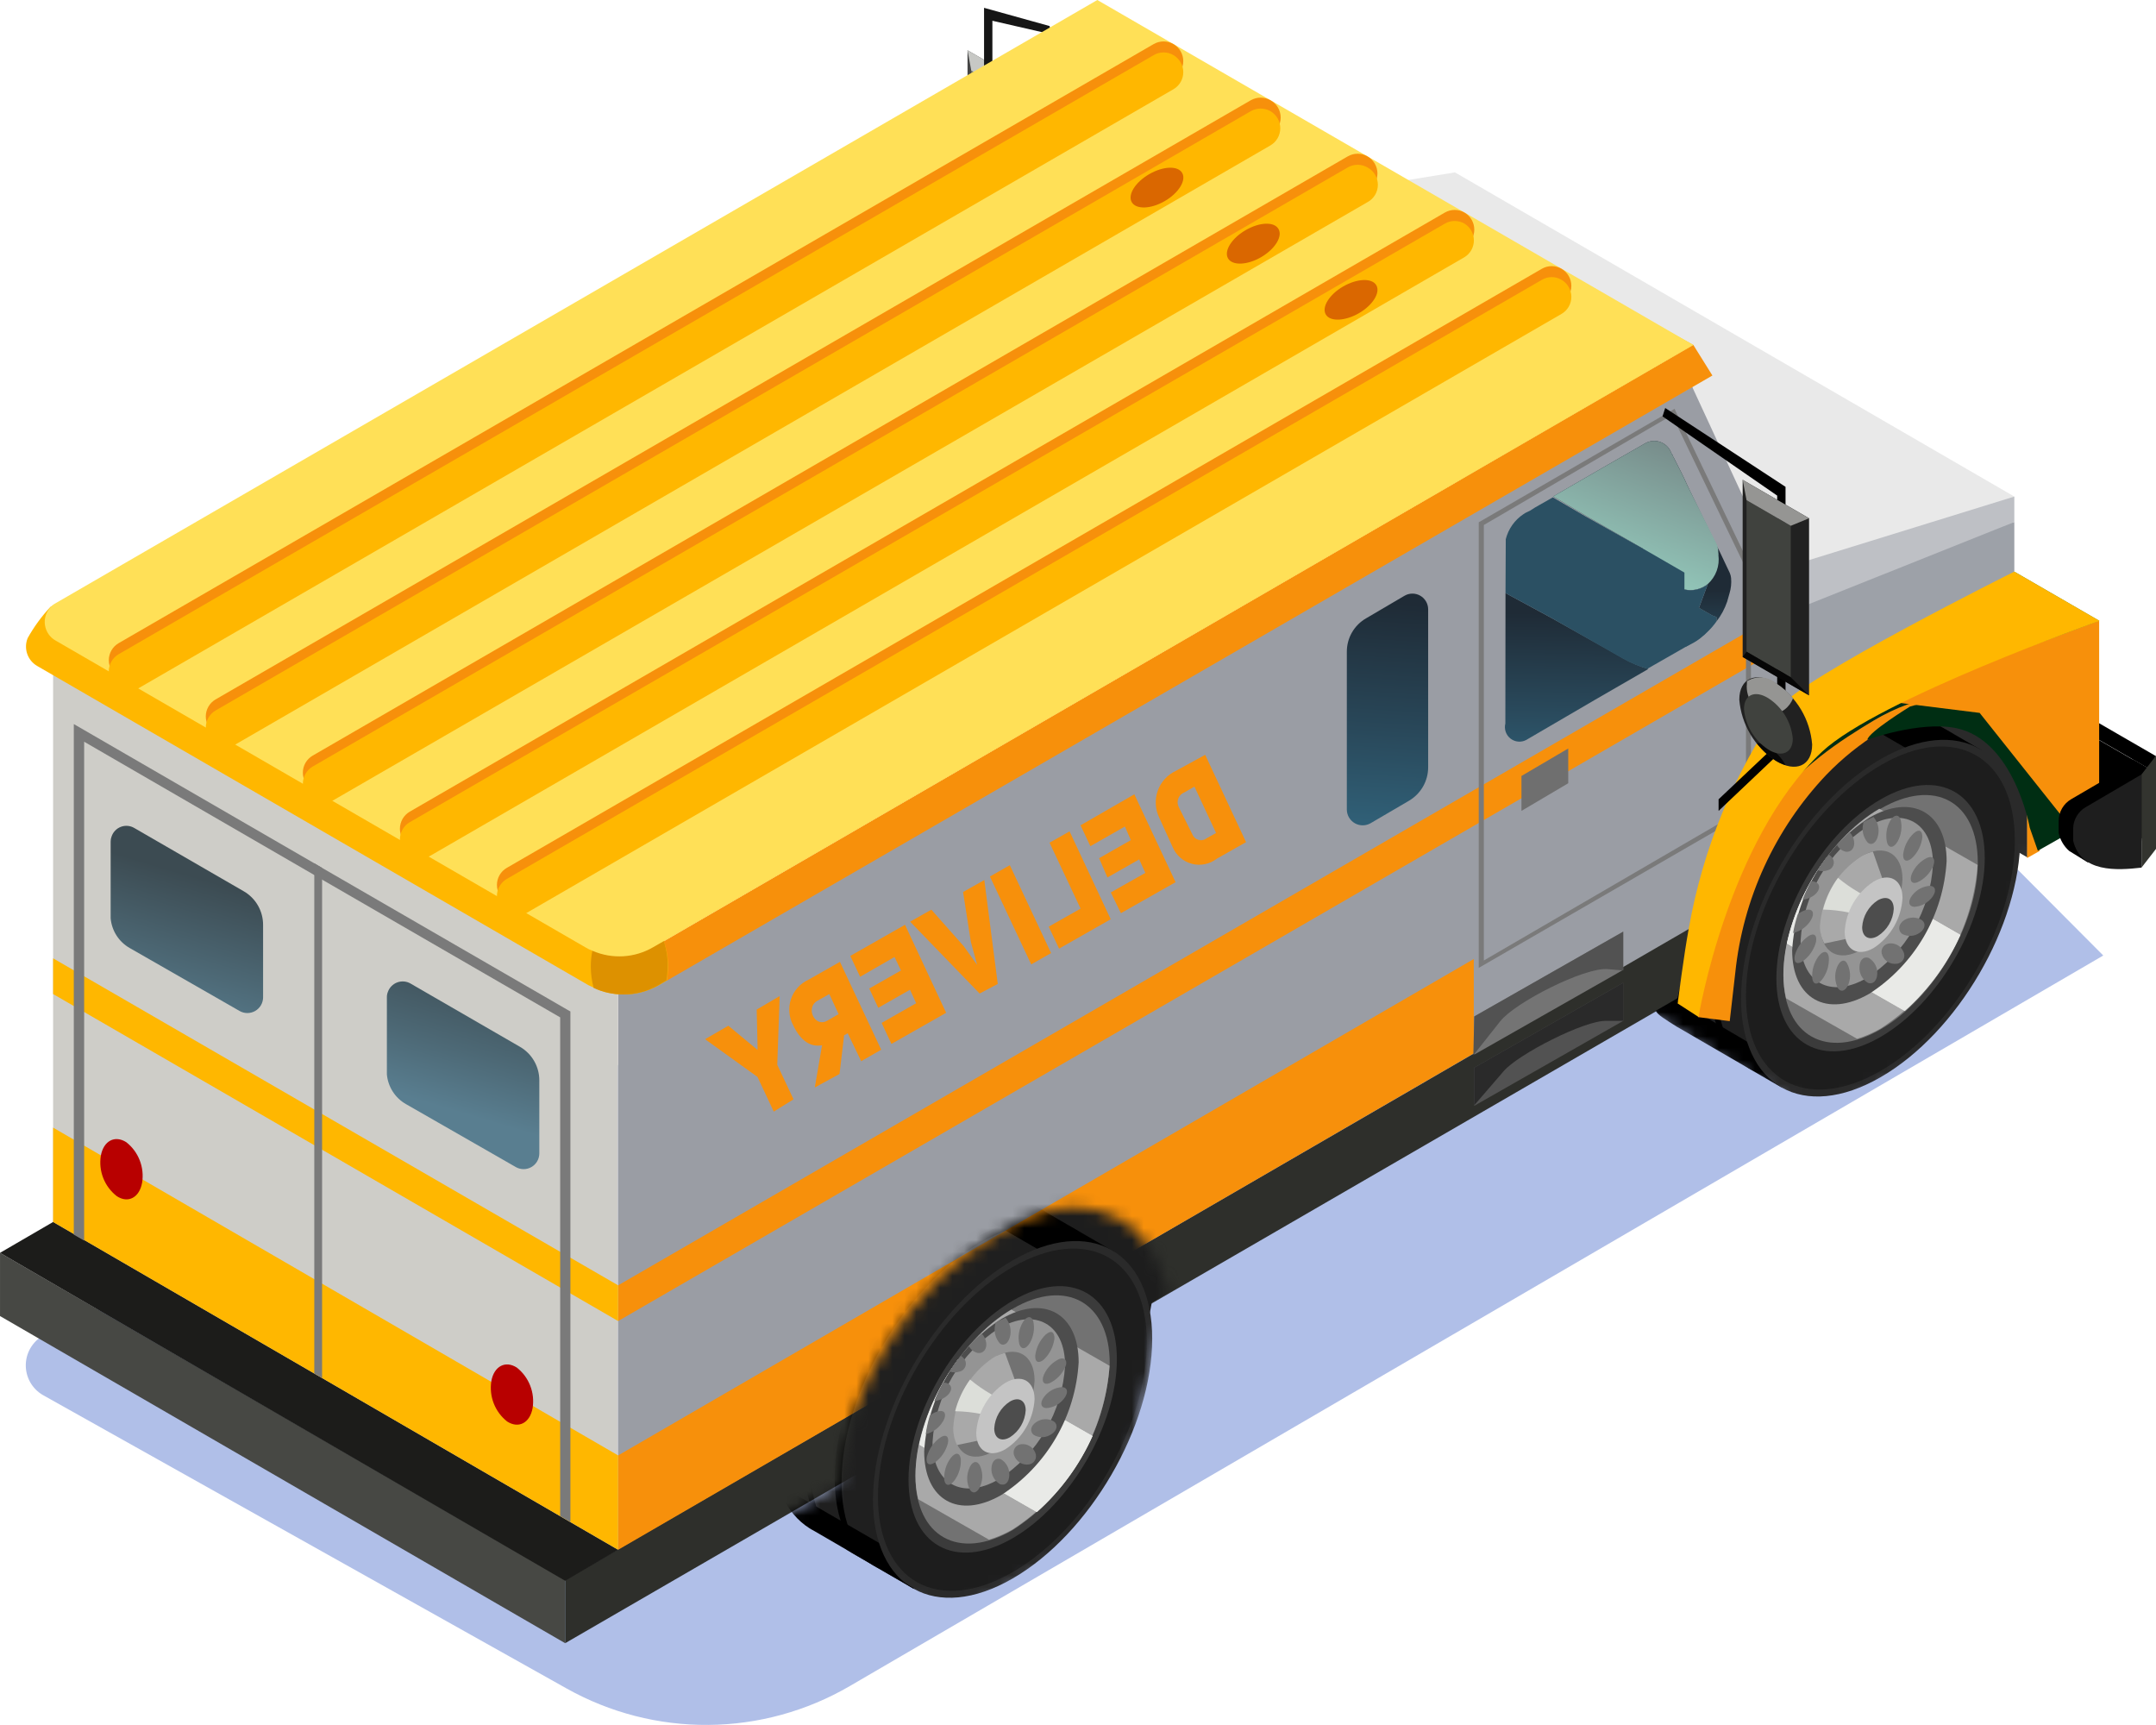 <svg xmlns="http://www.w3.org/2000/svg" width="180" height="144" viewBox="0 0 180 144" fill="none"><g style="mix-blend-mode:multiply"><path d="M175.598 79.764L70.951 140.748C67.367 142.839 63.301 143.958 59.154 143.993C55.007 144.029 50.923 142.98 47.304 140.951L3.6 116.467C3.145 116.209 2.769 115.83 2.514 115.372C2.259 114.915 2.135 114.395 2.154 113.871C2.174 113.347 2.337 112.839 2.626 112.402C2.914 111.965 3.317 111.615 3.791 111.392L142.231 46.278L175.598 79.764Z" fill="#B0BFE8"></path></g><path d="M86.32 22.189L80.776 18.982V4.197L86.32 7.392V22.189Z" fill="#454545"></path><path d="M81.089 18.543V5.896L84.781 8.023V20.669L81.089 18.543Z" fill="#71756D"></path><path d="M80.776 4.197L81.09 5.896L84.783 8.023L86.32 7.392L80.776 4.197Z" fill="#C7C8C5"></path><path d="M84.783 20.669L86.32 22.189L80.776 18.982L81.09 18.543L84.783 20.669Z" fill="#1E1E1E"></path><path d="M80.503 22.503C80.589 23.529 80.907 24.522 81.434 25.405C81.962 26.289 82.683 27.04 83.544 27.601C85.217 28.636 86.586 28.028 86.586 26.239C86.5 25.213 86.181 24.221 85.654 23.337C85.127 22.454 84.406 21.703 83.544 21.142C81.861 20.141 80.503 20.759 80.503 22.503Z" fill="#454545"></path><path d="M81.928 26.149C82.375 26.735 82.922 27.238 83.544 27.634C83.799 27.795 84.074 27.92 84.363 28.006C84.005 27.39 83.509 26.867 82.915 26.475C82.621 26.282 82.28 26.169 81.928 26.149Z" fill="#1E1E1E"></path><path d="M84.949 22.413C84.546 21.933 84.073 21.516 83.546 21.176C83.212 20.89 82.796 20.719 82.358 20.686C81.92 20.654 81.483 20.762 81.111 20.996C81.105 21.067 81.105 21.138 81.111 21.21C81.061 21.814 81.249 22.414 81.635 22.881C82.021 23.348 82.574 23.645 83.176 23.707C83.564 23.683 83.936 23.549 84.251 23.319C84.565 23.09 84.807 22.776 84.949 22.413Z" fill="#C7C8C5"></path><path d="M80.875 23.325C80.942 24.005 81.16 24.661 81.514 25.245C81.868 25.829 82.347 26.327 82.918 26.701C84.04 27.387 84.949 26.982 84.949 25.778C84.888 25.098 84.674 24.44 84.322 23.855C83.97 23.27 83.49 22.773 82.918 22.402C81.796 21.716 80.875 22.132 80.875 23.325Z" fill="#71756D"></path><path d="M83.266 15.269L82.054 14.571V16.799L83.266 17.508L83.547 17.339V15.111L83.266 15.269Z" fill="#52574D"></path><path d="M82.053 16.191V13.952L83.266 14.661V16.889L82.053 16.191Z" fill="#454545"></path><path d="M82.054 13.952L82.323 13.795L83.547 14.504L83.266 14.661L82.054 13.952Z" fill="#C7C8C5"></path><path d="M83.547 16.731V14.504L83.266 14.661V16.889L83.547 16.731Z" fill="#1E1E1E"></path><path d="M83.266 24.551L82.054 23.854V25.361L83.266 26.07L83.547 25.913V24.394L83.266 24.551Z" fill="#52574D"></path><path d="M82.053 24.754V23.246L83.266 23.944V25.463L82.053 24.754Z" fill="#454545"></path><path d="M82.054 23.246L82.323 23.089L83.547 23.786L83.266 23.944L82.054 23.246Z" fill="#C7C8C5"></path><path d="M83.547 25.294V23.786L83.266 23.944V25.463L83.547 25.294Z" fill="#1E1E1E"></path><path d="M87.747 33.328V32.371L82.853 27.736V1.733L87.848 2.88L87.623 2.172L82.157 0.653V28.039L87.747 33.328Z" fill="#161616"></path><path d="M168.172 43.578V62.819L138.206 73.17V50.757L168.172 43.578Z" fill="#9DA1A8"></path><path d="M121.472 14.391L89.721 19.544L141.943 52.782L168.172 41.452L121.472 14.391Z" fill="#E9E9E9"></path><path d="M138.206 50.723V55.55L168.172 43.578V41.452L138.206 50.723Z" fill="#BEC0C5"></path><path d="M141.281 32.304L51.606 81.89V129.373L142.953 76.399L141.281 32.304Z" fill="#9A9DA4"></path><path d="M51.605 129.373L4.434 102.065V52.782L51.605 80.09V129.373Z" fill="#CECDC8"></path><path d="M119.06 45.153V90.61L150.586 72.382V52.422L141.282 32.304L119.06 45.153Z" fill="#9A9DA4"></path><path d="M51.607 107.297L149.082 50.892V53.873L51.607 110.279V107.297Z" fill="#F7900B"></path><path d="M47.184 137.17L0.001 109.862V104.585L47.184 131.893V137.17Z" fill="#474844"></path><path d="M149.957 72.36L47.185 131.893V135.82V137.17L149.957 77.648V72.36Z" fill="#2E2F2B"></path><path d="M4.434 102.008L0.001 104.585L47.184 131.961L51.605 129.373L4.434 102.008Z" fill="#1C1C1A"></path><path d="M55.647 81.879C55.709 81.507 55.742 81.131 55.748 80.754C55.755 80.018 55.634 79.287 55.389 78.594L141.371 28.793L142.965 31.347L55.647 81.879Z" fill="#F7900B"></path><path d="M55.419 78.56C55.663 79.253 55.785 79.984 55.778 80.72C55.772 81.097 55.738 81.473 55.677 81.845L55.015 82.239C53.742 82.962 52.248 83.191 50.817 82.88C50.393 82.796 49.982 82.656 49.594 82.464L49.123 82.239L3.107 55.595C2.715 55.37 2.418 55.009 2.271 54.581C2.125 54.152 2.138 53.685 2.31 53.266C2.835 52.326 3.472 51.453 4.207 50.667L91.199 1.384L141.367 28.793L55.419 78.56Z" fill="#FFB700"></path><path d="M55.744 80.72C55.738 81.097 55.705 81.473 55.643 81.845L54.981 82.239C54.083 82.755 53.064 83.023 52.029 83.016C51.611 83.014 51.193 82.969 50.783 82.88C50.361 82.789 49.951 82.65 49.56 82.464C49.405 81.884 49.326 81.287 49.325 80.686C49.323 80.237 49.368 79.788 49.459 79.347C49.841 77.39 51.075 75.972 52.534 75.972C53.222 76.053 53.868 76.346 54.385 76.809C54.901 77.272 55.262 77.883 55.419 78.56C55.652 79.255 55.762 79.987 55.744 80.72Z" fill="#DD9100"></path><path d="M141.367 28.793L55.419 78.56L54.521 79.077C53.764 79.517 52.916 79.774 52.043 79.827C51.17 79.879 50.297 79.727 49.493 79.381C49.274 79.301 49.064 79.199 48.864 79.077L4.633 53.468C4.4 53.335 4.2 53.151 4.047 52.929C3.895 52.707 3.795 52.454 3.754 52.188C3.713 51.922 3.732 51.65 3.811 51.392C3.889 51.135 4.024 50.898 4.207 50.7C4.321 50.568 4.457 50.457 4.611 50.374L91.614 0L141.367 28.793Z" fill="#FFE057"></path><path d="M114.164 13.052C113.915 12.908 113.632 12.832 113.345 12.832C113.057 12.832 112.775 12.908 112.525 13.052L26.106 63.077C25.856 63.221 25.649 63.429 25.505 63.679C25.361 63.929 25.285 64.212 25.285 64.501C25.285 64.789 25.361 65.073 25.505 65.323C25.649 65.573 25.856 65.78 26.106 65.924C26.357 66.068 26.641 66.144 26.931 66.144C27.22 66.144 27.504 66.068 27.756 65.924L114.175 15.91C114.427 15.766 114.636 15.557 114.781 15.306C114.925 15.054 115.001 14.768 115 14.478C114.999 14.187 114.921 13.902 114.774 13.652C114.627 13.401 114.417 13.194 114.164 13.052Z" fill="#F7900B"></path><path d="M9.91 56.54C10.158 56.689 10.441 56.767 10.729 56.767C11.018 56.767 11.301 56.689 11.549 56.54L97.969 6.526C98.218 6.382 98.425 6.175 98.569 5.925C98.713 5.675 98.789 5.391 98.789 5.103C98.789 4.814 98.713 4.531 98.569 4.281C98.425 4.031 98.218 3.823 97.969 3.679C97.717 3.535 97.433 3.459 97.144 3.459C96.854 3.459 96.57 3.535 96.319 3.679L9.899 53.693C9.65 53.839 9.444 54.047 9.301 54.297C9.158 54.548 9.083 54.831 9.084 55.12C9.085 55.409 9.162 55.692 9.307 55.941C9.452 56.19 9.66 56.397 9.91 56.54Z" fill="#F7900B"></path><path d="M106.071 8.371C105.82 8.227 105.536 8.151 105.247 8.151C104.957 8.151 104.673 8.227 104.422 8.371L18.002 58.385C17.753 58.529 17.545 58.737 17.401 58.987C17.257 59.237 17.181 59.52 17.181 59.809C17.181 60.097 17.257 60.381 17.401 60.631C17.545 60.88 17.753 61.088 18.002 61.232C18.251 61.376 18.534 61.452 18.821 61.452C19.109 61.452 19.391 61.376 19.64 61.232L106.071 11.252C106.329 11.11 106.544 10.902 106.693 10.648C106.843 10.395 106.922 10.106 106.922 9.812C106.922 9.517 106.843 9.228 106.693 8.975C106.544 8.721 106.329 8.513 106.071 8.371Z" fill="#F7900B"></path><path d="M130.367 22.436C130.118 22.292 129.835 22.216 129.548 22.216C129.26 22.216 128.978 22.292 128.728 22.436L42.309 72.45C42.059 72.594 41.852 72.802 41.708 73.051C41.564 73.301 41.488 73.585 41.488 73.873C41.488 74.162 41.564 74.445 41.708 74.695C41.852 74.945 42.059 75.153 42.309 75.297C42.556 75.445 42.839 75.524 43.128 75.524C43.417 75.524 43.7 75.445 43.947 75.297L130.367 25.283C130.616 25.139 130.824 24.931 130.968 24.681C131.112 24.431 131.188 24.148 131.188 23.859C131.188 23.571 131.112 23.287 130.968 23.037C130.824 22.788 130.616 22.58 130.367 22.436Z" fill="#F7900B"></path><path d="M122.265 17.744C122.016 17.6 121.734 17.524 121.446 17.524C121.159 17.524 120.876 17.6 120.627 17.744L34.207 67.758C33.958 67.904 33.751 68.112 33.607 68.363C33.464 68.614 33.388 68.898 33.388 69.187C33.388 69.476 33.464 69.76 33.607 70.011C33.751 70.262 33.958 70.47 34.207 70.616C34.456 70.76 34.739 70.836 35.026 70.836C35.314 70.836 35.597 70.76 35.846 70.616L122.265 20.591C122.515 20.447 122.722 20.239 122.866 19.989C123.01 19.739 123.086 19.456 123.086 19.167C123.086 18.879 123.01 18.595 122.866 18.345C122.722 18.096 122.515 17.888 122.265 17.744Z" fill="#F7900B"></path><path d="M114.164 13.975C113.915 13.831 113.632 13.755 113.345 13.755C113.057 13.755 112.774 13.831 112.525 13.975L26.106 63.989C25.856 64.134 25.65 64.343 25.506 64.594C25.362 64.844 25.287 65.129 25.287 65.418C25.287 65.707 25.362 65.991 25.506 66.242C25.65 66.493 25.856 66.701 26.106 66.847C26.357 66.991 26.641 67.067 26.93 67.067C27.22 67.067 27.504 66.991 27.755 66.847L114.164 16.878C114.427 16.738 114.647 16.529 114.801 16.273C114.954 16.017 115.035 15.725 115.035 15.426C115.035 15.128 114.954 14.835 114.801 14.579C114.647 14.323 114.427 14.114 114.164 13.975Z" fill="#FFB700"></path><path d="M9.91 57.463C10.159 57.607 10.442 57.683 10.729 57.683C11.017 57.683 11.3 57.607 11.549 57.463L97.969 7.449C98.218 7.305 98.425 7.097 98.569 6.847C98.713 6.597 98.789 6.314 98.789 6.025C98.789 5.737 98.713 5.453 98.569 5.203C98.425 4.953 98.218 4.746 97.969 4.602C97.719 4.453 97.434 4.375 97.144 4.375C96.853 4.375 96.568 4.453 96.319 4.602L9.899 54.616C9.65 54.761 9.444 54.969 9.301 55.22C9.158 55.47 9.083 55.754 9.084 56.043C9.085 56.331 9.162 56.614 9.307 56.864C9.452 57.113 9.66 57.32 9.91 57.463Z" fill="#FFB700"></path><path d="M106.073 9.283C105.822 9.139 105.538 9.063 105.248 9.063C104.959 9.063 104.675 9.139 104.423 9.283L18.004 59.308C17.754 59.452 17.547 59.66 17.403 59.909C17.259 60.159 17.183 60.443 17.183 60.731C17.183 61.02 17.259 61.303 17.403 61.553C17.547 61.803 17.754 62.011 18.004 62.155C18.253 62.299 18.535 62.375 18.823 62.375C19.111 62.375 19.393 62.299 19.642 62.155L106.062 12.141C106.312 11.996 106.519 11.788 106.664 11.538C106.809 11.288 106.886 11.004 106.887 10.715C106.888 10.426 106.813 10.141 106.671 9.89C106.528 9.639 106.322 9.429 106.073 9.283Z" fill="#FFB700"></path><path d="M130.367 23.359C130.119 23.21 129.836 23.131 129.548 23.131C129.259 23.131 128.976 23.21 128.728 23.359L42.309 73.373C42.059 73.517 41.852 73.724 41.708 73.974C41.564 74.224 41.488 74.507 41.488 74.796C41.488 75.085 41.564 75.368 41.708 75.618C41.852 75.868 42.059 76.075 42.309 76.219C42.558 76.364 42.84 76.439 43.128 76.439C43.416 76.439 43.698 76.364 43.947 76.219L130.367 26.205C130.616 26.061 130.824 25.854 130.968 25.604C131.112 25.354 131.188 25.071 131.188 24.782C131.188 24.493 131.112 24.21 130.968 23.96C130.824 23.71 130.616 23.503 130.367 23.359Z" fill="#FFB700"></path><path d="M122.268 18.667C122.019 18.523 121.736 18.447 121.449 18.447C121.161 18.447 120.879 18.523 120.629 18.667L34.21 68.636C33.96 68.78 33.753 68.987 33.609 69.237C33.465 69.487 33.389 69.77 33.389 70.059C33.389 70.348 33.465 70.631 33.609 70.881C33.753 71.131 33.96 71.338 34.21 71.482C34.457 71.631 34.74 71.71 35.029 71.71C35.318 71.71 35.601 71.631 35.848 71.482L122.268 21.468C122.507 21.322 122.705 21.116 122.842 20.87C122.979 20.625 123.051 20.349 123.051 20.067C123.051 19.786 122.979 19.51 122.842 19.265C122.705 19.019 122.507 18.814 122.268 18.667Z" fill="#FFB700"></path><path d="M98.698 14.436C99.057 15.055 98.406 16.113 97.239 16.788C96.072 17.463 94.849 17.496 94.489 16.878C94.13 16.259 94.781 15.212 95.948 14.537C97.116 13.862 98.339 13.817 98.698 14.436Z" fill="#DA6700"></path><path d="M106.746 19.128C107.094 19.747 106.443 20.793 105.287 21.468C104.131 22.143 102.885 22.189 102.526 21.57C102.167 20.951 102.829 19.893 103.985 19.218C105.141 18.543 106.387 18.475 106.746 19.128Z" fill="#DA6700"></path><path d="M114.906 23.809C115.265 24.428 114.603 25.485 113.447 26.149C112.291 26.813 111.045 26.869 110.686 26.25C110.327 25.631 110.989 24.574 112.145 23.91C113.301 23.246 114.536 23.19 114.906 23.809Z" fill="#DA6700"></path><path d="M51.606 121.496L123.043 80.056V87.933L51.606 129.373V121.496Z" fill="#F7900B"></path><mask id="mask0_1064_18746" style="mask-type:luminance" maskUnits="userSpaceOnUse" x="63" y="100" width="35" height="36"><path d="M79.395 135.302L93.166 127.719L97.543 107.871C97.543 107.871 96.589 104.315 94.805 102.684C93.873 101.891 92.772 101.324 91.587 101.025C90.402 100.727 89.164 100.705 87.969 100.962C86.227 101.342 84.576 102.06 83.11 103.077C76.376 106.97 70.45 116.028 70.113 123.814L63.525 127.629L79.395 135.302Z" fill="white"></path></mask><g mask="url(#mask0_1064_18746)"><path d="M82.491 121.767C82.637 121.677 82.379 121.564 81.268 121.767C81.147 121.72 81.033 121.656 80.931 121.575C80.381 121.148 79.685 120.833 79.091 120.45C77.948 119.679 76.847 118.849 75.791 117.963C74.242 116.703 72.525 115.443 71.032 114.014C73.54 109.078 77.308 104.897 81.952 101.896C97.665 92.264 98.574 107.331 98.574 107.331L96.161 108.726C96.161 108.726 93.984 121.103 90.549 126.065C89.621 124.781 88.412 123.727 87.016 122.982C85.619 122.238 84.072 121.822 82.491 121.767Z" fill="#1D1D1D"></path><path d="M76.263 132.613L93.008 104.484L84.254 99.409C82.144 98.284 79.259 98.475 76.072 100.309C69.618 104.034 64.4 112.99 64.4 120.315C64.4 123.837 65.612 126.324 67.576 127.572L67.744 127.674L67.89 127.752L76.263 132.613Z" fill="black"></path><path d="M89.988 106.217L78.114 99.342C77.404 99.608 76.718 99.932 76.06 100.309C69.618 104.034 64.399 112.99 64.399 120.315C64.382 121.528 64.556 122.735 64.915 123.893L74.051 129.181C75.14 128.861 76.188 128.411 77.171 127.843C78.396 127.113 79.546 126.265 80.606 125.311L89.405 110.515C89.744 109.106 89.94 107.665 89.988 106.217Z" fill="#1F1F1F"></path><path d="M96.195 111.764C96.195 119.089 90.977 128.056 84.546 131.769C78.115 135.482 72.884 132.557 72.884 125.221C72.884 117.885 78.103 108.94 84.546 105.215C90.988 101.491 96.195 104.428 96.195 111.764Z" fill="#2A2A2A"></path><path d="M95.746 112.023C95.746 119.066 90.729 127.685 84.523 131.252C78.316 134.819 73.299 132.017 73.299 124.962C73.299 117.907 78.35 109.3 84.545 105.767C90.74 102.233 95.746 104.979 95.746 112.023Z" fill="#1D1D1D"></path><path d="M93.246 113.474C93.246 118.942 89.352 125.626 84.548 128.405C79.744 131.184 75.85 128.99 75.85 123.522C75.85 118.053 79.744 111.392 84.548 108.579C89.352 105.766 93.246 108.017 93.246 113.474Z" fill="#3B3B3B"></path><path d="M92.648 113.812C92.485 116.607 91.666 119.324 90.258 121.743C88.85 124.161 86.893 126.213 84.545 127.73C80.056 130.318 76.431 128.281 76.431 123.229C76.431 118.177 80.112 111.843 84.545 109.255C88.978 106.667 92.648 108.703 92.648 113.812Z" fill="#727272"></path><path d="M84.432 109.322C80.01 111.944 76.43 118.11 76.43 123.173C76.425 123.84 76.5 124.505 76.655 125.153L82.569 128.529C83.258 128.32 83.921 128.033 84.545 127.674C86.855 126.179 88.788 124.167 90.192 121.797C91.596 119.427 92.433 116.763 92.637 114.014L84.432 109.322Z" fill="#A9A9A9"></path><path d="M79.999 113.463C78.425 115.584 77.316 118.015 76.744 120.596L86.564 126.222C88.541 124.458 90.124 122.295 91.211 119.876L79.999 113.463Z" fill="#E9EAE7"></path><path d="M79.999 113.463C78.425 115.584 77.316 118.015 76.744 120.596L86.564 126.222C88.541 124.458 90.124 122.295 91.211 119.876L79.999 113.463Z" fill="#E9EAE7"></path><path d="M90.055 113.722C89.925 115.945 89.275 118.106 88.155 120.03C87.036 121.954 85.479 123.586 83.612 124.793C80.043 126.852 77.159 125.232 77.159 121.17C77.29 118.946 77.942 116.784 79.063 114.86C80.185 112.936 81.743 111.304 83.612 110.098C87.17 108.017 90.055 109.671 90.055 113.722Z" fill="#4D4D4D"></path><path d="M88.922 113.992C88.81 115.899 88.251 117.754 87.289 119.404C86.328 121.054 84.992 122.453 83.389 123.488C80.336 125.255 77.856 123.859 77.856 120.383C77.969 118.475 78.529 116.621 79.49 114.972C80.452 113.322 81.787 111.922 83.389 110.886C86.442 109.142 88.922 110.515 88.922 113.992Z" fill="#949494"></path><path d="M80.519 113.452C80.437 113.341 80.334 113.249 80.216 113.181C79.883 113.602 79.576 114.041 79.295 114.498C79.561 114.588 79.849 114.588 80.115 114.498C80.222 114.474 80.323 114.423 80.407 114.351C80.49 114.278 80.555 114.186 80.595 114.083C80.635 113.979 80.649 113.868 80.636 113.758C80.622 113.647 80.582 113.542 80.519 113.452Z" fill="#727272"></path><path d="M88.844 116.737C89.215 116.253 89.147 115.826 88.676 115.792C88.382 115.81 88.095 115.892 87.836 116.032C87.576 116.172 87.35 116.366 87.172 116.602C86.802 117.086 86.88 117.502 87.341 117.547C87.635 117.53 87.922 117.449 88.182 117.309C88.442 117.169 88.668 116.974 88.844 116.737Z" fill="#727272"></path><path d="M79.135 120.495C79.258 119.91 78.978 119.685 78.507 120C77.957 120.384 77.559 120.95 77.384 121.598C77.261 122.183 77.541 122.408 78.024 122.104C78.57 121.714 78.962 121.145 79.135 120.495Z" fill="#727272"></path><path d="M86.262 110.267C86.093 109.806 85.701 109.862 85.386 110.391C85.065 110.945 84.964 111.6 85.106 112.225C85.274 112.698 85.667 112.641 85.981 112.101C86.303 111.548 86.403 110.892 86.262 110.267Z" fill="#727272"></path><path d="M79.078 116.501C79.515 116.107 79.527 115.646 79.078 115.466C78.962 115.427 78.841 115.408 78.719 115.409C78.45 115.909 78.21 116.424 78 116.951C78.399 116.923 78.777 116.765 79.078 116.501Z" fill="#727272"></path><path d="M78.832 123.533C78.911 124.062 79.293 124.096 79.674 123.601C80.064 123.077 80.256 122.43 80.213 121.778C80.134 121.249 79.764 121.215 79.382 121.699C78.989 122.226 78.794 122.876 78.832 123.533Z" fill="#727272"></path><path d="M78.745 118.627C79.048 118.098 78.902 117.716 78.408 117.795C78.123 117.852 77.857 117.979 77.634 118.166C77.475 118.677 77.359 119.2 77.286 119.73C77.59 119.652 77.875 119.514 78.125 119.325C78.376 119.135 78.586 118.898 78.745 118.627Z" fill="#727272"></path><path d="M87.789 119.719C88.26 119.415 88.35 118.931 87.991 118.661C87.765 118.527 87.505 118.461 87.242 118.471C86.979 118.481 86.725 118.566 86.51 118.717C86.038 119.032 85.948 119.505 86.307 119.786C86.535 119.919 86.795 119.983 87.058 119.971C87.321 119.959 87.575 119.871 87.789 119.719Z" fill="#727272"></path><path d="M84.267 123.15C84.281 122.884 84.223 122.619 84.099 122.383C83.974 122.147 83.788 121.95 83.56 121.812C83.145 121.654 82.797 121.98 82.775 122.554C82.758 122.821 82.816 123.087 82.94 123.323C83.065 123.56 83.252 123.757 83.482 123.893C83.897 124.051 84.245 123.769 84.267 123.15Z" fill="#727272"></path><path d="M80.895 122.644C80.784 122.922 80.734 123.221 80.75 123.52C80.766 123.82 80.846 124.112 80.985 124.377C81.254 124.759 81.647 124.591 81.86 124.006C81.971 123.727 82.02 123.428 82.005 123.129C81.99 122.83 81.909 122.538 81.77 122.273C81.512 121.868 81.108 122.025 80.895 122.644Z" fill="#727272"></path><path d="M86.429 121.26C86.336 121.026 86.167 120.83 85.949 120.703C85.731 120.576 85.478 120.527 85.228 120.563C85.12 120.577 85.016 120.617 84.925 120.679C84.835 120.741 84.76 120.824 84.708 120.92C84.655 121.017 84.626 121.124 84.623 121.234C84.62 121.344 84.643 121.453 84.69 121.553C84.783 121.787 84.952 121.983 85.17 122.11C85.387 122.237 85.641 122.286 85.891 122.25C85.999 122.236 86.103 122.196 86.194 122.134C86.284 122.072 86.359 121.989 86.411 121.893C86.464 121.796 86.493 121.689 86.496 121.579C86.499 121.469 86.476 121.36 86.429 121.26Z" fill="#727272"></path><path d="M87.171 113.474C87.646 113.006 87.951 112.392 88.035 111.73C88.035 111.156 87.743 111.021 87.294 111.415C86.817 111.881 86.512 112.496 86.43 113.159C86.397 113.722 86.722 113.868 87.171 113.474Z" fill="#727272"></path><path d="M80.888 112.371C80.965 112.517 81.074 112.644 81.206 112.744C81.337 112.843 81.49 112.912 81.651 112.945C82.1 113.001 82.414 112.608 82.336 112.079C82.292 111.79 82.159 111.522 81.954 111.314C81.579 111.646 81.223 111.999 80.888 112.371Z" fill="#727272"></path><path d="M88.452 113.44C87.87 113.708 87.407 114.181 87.15 114.768C86.914 115.331 87.15 115.646 87.621 115.466C88.209 115.192 88.676 114.711 88.934 114.115C89.159 113.643 88.945 113.271 88.452 113.44Z" fill="#727272"></path><path d="M83.096 110.436C83.09 110.473 83.09 110.511 83.096 110.549C83.023 110.823 83.019 111.111 83.084 111.388C83.148 111.665 83.28 111.921 83.466 112.135C83.803 112.428 84.185 112.135 84.319 111.595C84.39 111.318 84.393 111.029 84.329 110.751C84.264 110.473 84.134 110.214 83.949 109.997L83.713 110.121C83.478 110.2 83.264 110.323 83.096 110.436Z" fill="#727272"></path><path d="M86.375 115.241C86.311 116.415 85.972 117.558 85.388 118.578C84.803 119.598 83.988 120.467 83.008 121.114C81.123 122.239 79.641 121.339 79.641 119.19C79.705 118.015 80.043 116.872 80.628 115.852C81.213 114.832 82.028 113.964 83.008 113.316C84.837 112.225 86.375 113.08 86.375 115.241Z" fill="#727272"></path><path d="M83.904 112.934C83.57 113.018 83.249 113.147 82.95 113.316C81.97 113.964 81.155 114.832 80.57 115.852C79.986 116.872 79.647 118.015 79.583 119.19C79.575 119.688 79.682 120.181 79.897 120.63L83.017 119.977C84.23 118.92 84.398 117.727 85.094 116.174L83.904 112.934Z" fill="#A9A9A9"></path><path d="M83.984 118.639C84.217 118.195 84.419 117.737 84.59 117.266C83.283 116.766 82.066 116.055 80.987 115.162C80.411 115.957 79.988 116.854 79.741 117.806C81.194 117.828 82.63 118.11 83.984 118.639Z" fill="#DCDED9"></path><path d="M86.375 116.805C86.326 117.644 86.08 118.459 85.656 119.184C85.233 119.91 84.645 120.525 83.939 120.979C82.593 121.755 81.504 121.136 81.504 119.606C81.553 118.767 81.799 117.952 82.223 117.226C82.646 116.501 83.234 115.886 83.939 115.432C85.286 114.655 86.375 115.274 86.375 116.805Z" fill="#C4C4C4"></path><path d="M85.633 117.727C85.607 118.18 85.474 118.619 85.246 119.01C85.018 119.402 84.7 119.733 84.32 119.978C83.59 120.405 83.007 120.068 83.007 119.246C83.033 118.794 83.165 118.354 83.393 117.963C83.622 117.572 83.939 117.24 84.32 116.996C85.049 116.568 85.633 116.906 85.633 117.727Z" fill="#4D4D4D"></path><path d="M76.261 132.613L71.132 129.643L70.998 129.553L70.818 129.451C68.854 128.214 67.642 125.727 67.642 122.205C67.642 114.869 72.861 105.913 79.303 102.2C82.502 100.343 85.386 100.141 87.496 101.266L86.924 100.928C84.825 99.803 81.941 99.983 78.742 101.828C72.311 105.541 67.092 114.498 67.092 121.834C67.092 125.345 68.304 127.842 70.257 129.08L70.425 129.181L70.571 129.271L76.273 132.568L76.261 132.613Z" fill="black"></path><path d="M76.263 132.613L73.749 131.15L73.603 131.072L73.435 130.97C71.471 129.722 70.259 127.235 70.259 123.713C70.259 116.388 75.478 107.432 81.92 103.707C85.107 101.873 87.992 101.66 90.102 102.819L89.518 102.481C87.419 101.356 84.524 101.547 81.336 103.381C74.905 107.105 69.686 116.062 69.686 123.387C69.686 126.909 70.887 129.395 72.851 130.644L73.031 130.745L73.165 130.824L76.263 132.613Z" fill="black"></path></g><path d="M114.06 51.612L117.259 49.733C117.458 49.616 117.683 49.554 117.913 49.553C118.144 49.552 118.37 49.611 118.57 49.725C118.77 49.839 118.937 50.004 119.053 50.202C119.17 50.401 119.232 50.627 119.234 50.858V64.045C119.235 64.612 119.087 65.169 118.805 65.661C118.523 66.152 118.118 66.561 117.629 66.847L114.42 68.726C114.22 68.838 113.995 68.898 113.767 68.897C113.538 68.897 113.313 68.837 113.114 68.724C112.915 68.611 112.749 68.448 112.631 68.251C112.514 68.054 112.45 67.83 112.444 67.601V54.402C112.444 53.835 112.593 53.279 112.877 52.788C113.161 52.298 113.569 51.892 114.06 51.612Z" fill="url(#paint0_linear_1064_18746)"></path><mask id="mask1_1064_18746" style="mask-type:luminance" maskUnits="userSpaceOnUse" x="135" y="57" width="36" height="37"><path d="M151.854 93.626L165.748 85.975L170.238 70.492L170.664 65.373L168.015 59.747L162.684 57.058C160.653 56.664 159.317 58.442 156.669 59.972C149.856 63.91 147.847 66.408 143.346 74.475L135.109 69.761L136.231 83.679L151.854 93.626Z" fill="white"></path></mask><g mask="url(#mask1_1064_18746)"><path d="M169.262 71.573L154.503 63.032V59.072V57.699L165.491 58.858L169.262 63.73V71.573Z" fill="#2A2A2A"></path><path d="M148.721 90.768L165.41 62.605L156.656 57.541C154.557 56.416 150.73 55.527 148.474 58.442C144.456 63.64 140.045 83.331 140.045 83.331L138.238 84.377C138.362 84.703 139.069 85.12 139.989 85.705L140.169 85.806L140.304 85.885L148.721 90.768Z" fill="black"></path><path d="M162.449 64.371L150.575 57.496C149.913 57.744 147.208 69.874 146.995 70.695C144.368 79.19 141.551 79.19 141.551 79.19C141.361 80.726 140.845 82.203 140.036 83.522L146.512 87.336C147.601 87.015 148.649 86.566 149.632 85.997C150.859 85.271 152.009 84.423 153.067 83.466L161.866 68.636C162.208 67.239 162.403 65.809 162.449 64.371Z" fill="#1F1F1F"></path><path d="M168.668 69.918C168.668 77.243 163.449 86.211 157.007 89.924C150.565 93.637 145.357 90.712 145.357 83.376C145.357 76.039 150.576 67.083 157.007 63.37C163.438 59.657 168.668 62.582 168.668 69.918Z" fill="#2A2A2A"></path><path d="M168.215 70.177C168.215 77.221 163.198 85.84 156.991 89.406C150.785 92.973 145.768 90.172 145.768 83.117C145.768 76.062 150.819 67.51 157.003 63.888C163.187 60.264 168.215 63.122 168.215 70.177Z" fill="#1D1D1D"></path><path d="M165.703 71.629C165.703 77.097 161.809 83.781 157.005 86.56C152.201 89.339 148.307 87.145 148.307 81.677C148.307 76.208 152.201 69.513 157.005 66.734C161.809 63.955 165.703 66.149 165.703 71.629Z" fill="#3B3B3B"></path><path d="M165.121 72.011C165.121 77.108 161.485 83.342 157.007 85.93C152.529 88.518 148.892 86.481 148.892 81.429C148.892 76.377 152.529 70.099 157.007 67.511C161.485 64.923 165.121 66.858 165.121 72.011Z" fill="#727272"></path><path d="M156.905 67.511C152.416 70.132 148.892 76.298 148.892 81.362C148.892 82.028 148.967 82.692 149.116 83.342L155.042 86.717C155.727 86.508 156.386 86.221 157.006 85.862C159.318 84.368 161.252 82.357 162.658 79.987C164.064 77.617 164.903 74.952 165.109 72.203L156.905 67.511Z" fill="#A9A9A9"></path><path d="M152.474 71.617C150.883 73.737 149.762 76.173 149.186 78.762L159.018 84.388C160.994 82.624 162.577 80.461 163.664 78.042L152.474 71.617Z" fill="#E9EAE7"></path><path d="M152.474 71.617C150.883 73.737 149.762 76.173 149.186 78.762L159.018 84.388C160.994 82.624 162.577 80.461 163.664 78.042L152.474 71.617Z" fill="#E9EAE7"></path><path d="M162.52 71.876C162.39 74.1 161.74 76.261 160.62 78.185C159.501 80.109 157.944 81.741 156.077 82.948C152.52 85.007 149.624 83.387 149.624 79.325C149.757 77.101 150.411 74.94 151.532 73.016C152.653 71.093 154.21 69.461 156.077 68.253C159.635 66.205 162.52 67.826 162.52 71.876Z" fill="#4D4D4D"></path><path d="M161.383 72.146C161.274 74.055 160.716 75.91 159.754 77.561C158.792 79.211 157.454 80.61 155.85 81.643C152.797 83.409 150.328 82.014 150.328 78.537C150.439 76.631 150.997 74.777 151.956 73.127C152.916 71.477 154.25 70.077 155.85 69.041C158.914 67.274 161.383 68.636 161.383 72.146Z" fill="#949494"></path><path d="M152.978 71.606C152.899 71.494 152.796 71.401 152.675 71.336C152.349 71.752 152.046 72.191 151.755 72.653C152.024 72.743 152.316 72.743 152.585 72.653C152.692 72.627 152.791 72.575 152.874 72.502C152.956 72.429 153.02 72.337 153.058 72.234C153.097 72.131 153.11 72.019 153.096 71.91C153.082 71.8 153.041 71.696 152.978 71.606Z" fill="#727272"></path><path d="M161.317 74.892C161.687 74.408 161.608 73.98 161.148 73.947C160.852 73.961 160.562 74.041 160.3 74.181C160.038 74.321 159.81 74.518 159.633 74.757C159.263 75.24 159.341 75.657 159.813 75.702C160.107 75.683 160.394 75.602 160.653 75.462C160.913 75.322 161.139 75.127 161.317 74.892Z" fill="#727272"></path><path d="M151.608 78.65C151.732 78.065 151.44 77.84 150.969 78.155C150.422 78.542 150.026 79.106 149.846 79.752C149.723 80.338 150.015 80.563 150.486 80.259C151.035 79.87 151.432 79.301 151.608 78.65Z" fill="#727272"></path><path d="M158.677 68.411C158.509 67.938 158.116 67.994 157.801 68.534C157.49 69.092 157.402 69.748 157.555 70.368C157.723 70.841 158.116 70.785 158.43 70.245C158.741 69.687 158.83 69.031 158.677 68.411Z" fill="#727272"></path><path d="M151.551 74.655C151.977 74.262 152 73.8 151.551 73.62C151.439 73.579 151.321 73.557 151.203 73.553C150.931 74.055 150.692 74.573 150.484 75.106C150.878 75.07 151.251 74.913 151.551 74.655Z" fill="#727272"></path><path d="M151.303 81.688C151.382 82.217 151.752 82.25 152.134 81.755C152.538 81.221 152.733 80.556 152.684 79.888C152.605 79.359 152.224 79.325 151.842 79.809C151.44 80.348 151.248 81.016 151.303 81.688Z" fill="#727272"></path><path d="M151.205 76.782C151.508 76.253 151.362 75.871 150.88 75.938C150.592 76.002 150.323 76.133 150.094 76.321C149.926 76.832 149.794 77.355 149.701 77.885C150.014 77.814 150.309 77.679 150.567 77.49C150.826 77.3 151.043 77.059 151.205 76.782Z" fill="#727272"></path><path d="M160.262 77.873C160.722 77.57 160.812 77.086 160.464 76.816C160.241 76.674 159.982 76.598 159.718 76.598C159.453 76.598 159.194 76.674 158.971 76.816C158.511 77.131 158.421 77.603 158.769 77.941C158.999 78.073 159.261 78.137 159.525 78.125C159.79 78.113 160.045 78.026 160.262 77.873Z" fill="#727272"></path><path d="M156.728 81.305C156.744 81.038 156.687 80.772 156.562 80.536C156.437 80.3 156.25 80.103 156.021 79.966C155.605 79.809 155.257 80.135 155.246 80.709C155.227 80.976 155.283 81.243 155.408 81.48C155.533 81.717 155.722 81.913 155.953 82.048C156.357 82.205 156.705 81.879 156.728 81.305Z" fill="#727272"></path><path d="M153.36 80.765C153.252 81.044 153.204 81.343 153.22 81.641C153.235 81.94 153.314 82.232 153.45 82.498C153.719 82.88 154.112 82.712 154.337 82.127C154.436 81.844 154.475 81.543 154.45 81.245C154.424 80.946 154.336 80.656 154.191 80.394C153.978 80.022 153.585 80.18 153.36 80.765Z" fill="#727272"></path><path d="M158.892 79.415C158.791 79.189 158.619 79.002 158.402 78.884C158.185 78.766 157.935 78.724 157.691 78.762C157.582 78.777 157.478 78.816 157.388 78.879C157.297 78.941 157.223 79.023 157.17 79.12C157.118 79.216 157.089 79.324 157.085 79.434C157.082 79.544 157.105 79.653 157.152 79.752C157.246 79.989 157.416 80.187 157.637 80.314C157.857 80.44 158.113 80.488 158.364 80.45C158.48 80.44 158.591 80.4 158.687 80.335C158.783 80.27 158.861 80.182 158.913 80.079C158.966 79.975 158.992 79.86 158.988 79.744C158.984 79.628 158.951 79.515 158.892 79.415Z" fill="#727272"></path><path d="M159.632 71.629C160.112 71.164 160.417 70.548 160.496 69.885C160.496 69.311 160.204 69.176 159.767 69.57C159.282 70.032 158.972 70.648 158.891 71.314C158.857 71.876 159.194 72.011 159.632 71.629Z" fill="#727272"></path><path d="M153.356 70.526C153.432 70.671 153.539 70.797 153.669 70.896C153.798 70.995 153.948 71.065 154.108 71.1C154.568 71.156 154.871 70.762 154.792 70.222C154.754 69.935 154.619 69.669 154.411 69.468C154.04 69.801 153.687 70.154 153.356 70.526Z" fill="#727272"></path><path d="M160.924 71.595C160.335 71.873 159.868 72.357 159.61 72.956C159.386 73.519 159.61 73.834 160.082 73.654C160.667 73.377 161.133 72.897 161.395 72.304C161.619 71.741 161.406 71.415 160.924 71.595Z" fill="#727272"></path><path d="M155.561 68.636C155.559 68.673 155.559 68.711 155.561 68.748C155.49 69.023 155.487 69.311 155.551 69.587C155.616 69.864 155.746 70.12 155.931 70.335C156.268 70.627 156.65 70.335 156.784 69.795C156.855 69.518 156.858 69.228 156.794 68.95C156.729 68.672 156.599 68.414 156.414 68.197L156.167 68.321C155.958 68.412 155.756 68.517 155.561 68.636Z" fill="#727272"></path><path d="M158.836 73.395C158.768 74.576 158.422 75.723 157.827 76.744C157.233 77.765 156.405 78.63 155.413 79.269C153.527 80.394 151.99 79.494 151.99 77.345C152.06 76.165 152.407 75.019 153.002 73.998C153.596 72.978 154.422 72.112 155.413 71.471C157.31 70.38 158.836 71.235 158.836 73.395Z" fill="#727272"></path><path d="M156.363 71.089C156.029 71.173 155.708 71.301 155.409 71.471C154.41 72.107 153.575 72.971 152.972 73.991C152.37 75.012 152.016 76.161 151.941 77.345C151.948 77.84 152.075 78.327 152.311 78.762L155.431 78.11C156.643 77.052 156.8 75.859 157.496 74.307L156.363 71.089Z" fill="#A9A9A9"></path><path d="M156.433 76.793C156.672 76.34 156.878 75.87 157.051 75.387C155.745 74.884 154.528 74.174 153.448 73.283C152.87 74.078 152.448 74.975 152.202 75.927C153.653 75.964 155.085 76.257 156.433 76.793Z" fill="#DCDED9"></path><path d="M158.836 74.959C158.791 75.795 158.549 76.609 158.132 77.334C157.715 78.059 157.133 78.676 156.434 79.134C155.099 79.91 154.01 79.291 154.01 77.761C154.059 76.923 154.304 76.109 154.725 75.383C155.146 74.658 155.732 74.043 156.434 73.587C157.747 72.81 158.836 73.429 158.836 74.959Z" fill="#C4C4C4"></path><path d="M158.105 75.882C158.077 76.335 157.943 76.775 157.712 77.166C157.482 77.557 157.163 77.888 156.781 78.132C156.052 78.56 155.468 78.222 155.468 77.401C155.494 76.948 155.627 76.509 155.855 76.118C156.083 75.726 156.401 75.395 156.781 75.15C157.556 74.723 158.105 75.061 158.105 75.882Z" fill="#4D4D4D"></path><path d="M148.72 90.768L146.812 89.643L146.666 89.564L146.498 89.463C144.545 88.225 143.333 85.727 143.333 82.217C143.333 74.88 148.552 65.924 154.994 62.211C158.181 60.366 161.066 60.163 163.176 61.311L162.592 60.985C160.493 59.859 157.598 60.039 154.41 61.873C147.979 65.598 142.761 74.554 142.761 81.89C142.761 85.401 143.961 87.888 145.925 89.136L148.72 90.768Z" fill="black"></path></g><path d="M156.434 60.152C159.801 58.138 164.481 58.588 166.883 59.499C165.767 58.736 164.583 58.077 163.347 57.53C160.957 56.686 157.354 58.217 154.043 60.186C148.287 63.812 144.04 69.409 142.09 75.938L143.897 76.984C146.131 70.099 150.912 63.449 156.434 60.152Z" fill="#002E13"></path><path d="M156.432 60.152C150.899 63.449 142.807 68.928 141.763 84.906L144.412 85.243L144.872 81.226C145.512 75.028 148.18 69.217 152.459 64.698C153.797 63.308 155.305 62.094 156.948 61.086C158.664 59.976 160.644 59.343 162.683 59.252C166.724 59.252 169.238 62.627 169.238 68.253V71.629L170.293 71.032V68.197C170.315 59.184 164.098 55.572 156.432 60.152Z" fill="#F7900B"></path><path d="M179.594 64.293L179.347 70.278L172.489 66.307L173.286 60.647L179.594 64.293Z" fill="black"></path><path d="M180 63.122L179.349 64.135L172.492 60.174L173.288 59.24L180 63.122Z" fill="black"></path><path d="M140.718 54.008L141.403 53.615C141.655 53.471 141.892 53.301 142.11 53.108C142.222 53.024 142.327 52.93 142.424 52.827C142.737 52.538 143.019 52.218 143.266 51.871V51.499L142.929 51.376L141.807 50.734L140.718 54.008Z" fill="#4F6E78"></path><path d="M125.691 49.508L129.495 51.567L134.288 54.256L135.489 54.942C136.161 55.326 136.877 55.628 137.621 55.843L133.199 58.397L127.419 61.772C127.212 61.882 126.977 61.928 126.744 61.907C126.511 61.885 126.289 61.797 126.105 61.652C125.921 61.506 125.783 61.311 125.707 61.089C125.632 60.867 125.622 60.627 125.679 60.4L125.691 49.508Z" fill="url(#paint1_linear_1064_18746)"></path><path d="M130.93 65.384L127.024 67.691V64.776L130.93 62.481V65.384Z" fill="#6F6F6F"></path><path d="M146.184 67.657V47.404L139.887 34.307L139.809 34.127L123.456 43.601V60.478V80.799L146.184 67.657ZM139.595 34.655L145.768 47.46V67.443L123.883 80.18V60.467V43.826L139.595 34.655Z" fill="#7A7A7A"></path><path d="M123.084 89.125L135.52 82.037V85.221L123.084 92.309V89.125Z" fill="#525252"></path><path d="M123.084 84.85L135.52 77.772V80.956L135.059 81.226L123.084 88.034V84.85Z" fill="#747474"></path><path d="M123.084 89.125L135.52 82.037V85.221H134.117C132.321 85.142 126.676 88.045 125.531 89.429L123.084 92.264V89.125Z" fill="#2A2A2A"></path><path d="M123.084 84.85L135.52 77.772V81.013L134.229 80.9C132.276 80.731 126.462 83.702 125.25 85.255L123.006 88.09L123.084 84.85Z" fill="#525252"></path><path d="M132.393 43.049L137.163 45.795L136.658 47.257L138.903 48.574C139.425 48.91 140.015 49.125 140.631 49.204C140.969 49.279 141.32 49.278 141.658 49.2C141.996 49.122 142.312 48.97 142.584 48.754L141.843 50.745L142.965 51.387L143.302 51.511V51.882C143.692 51.381 143.995 50.818 144.2 50.217C144.224 50.151 144.243 50.083 144.256 50.014C144.312 49.857 144.335 49.699 144.391 49.541C144.519 49.123 144.565 48.684 144.525 48.248C144.51 48.1 144.472 47.956 144.413 47.82C144.234 47.449 143.919 46.762 143.527 45.952C143.418 45.763 143.321 45.568 143.235 45.367L142.921 44.737L140.867 40.506C140.687 40.101 140.53 39.764 140.373 39.449L139.767 38.256C139.748 38.207 139.722 38.161 139.688 38.121C139.688 38.02 139.587 37.907 139.554 37.862C139.543 37.814 139.524 37.768 139.497 37.727C139.413 37.531 139.289 37.354 139.132 37.209C138.975 37.064 138.789 36.954 138.586 36.886C138.384 36.818 138.17 36.794 137.957 36.814C137.745 36.835 137.539 36.901 137.354 37.007L133.773 39.066L129.677 41.44L132.393 43.049Z" fill="url(#paint2_linear_1064_18746)"></path><path d="M132.391 43.049L137.161 45.795L136.656 47.257L138.9 48.574C139.422 48.91 140.013 49.125 140.629 49.204C140.967 49.279 141.318 49.278 141.656 49.2C141.993 49.122 142.31 48.969 142.581 48.754C142.914 48.453 143.168 48.075 143.323 47.654C143.477 47.233 143.527 46.78 143.468 46.335C143.477 46.298 143.477 46.259 143.468 46.222C143.466 46.017 143.439 45.813 143.39 45.615C143.39 45.536 143.311 45.457 143.289 45.356L142.974 44.726L140.864 40.506C140.685 40.101 140.528 39.764 140.37 39.449L139.764 38.256C139.746 38.207 139.719 38.161 139.686 38.121C139.686 38.02 139.585 37.907 139.551 37.862C139.541 37.814 139.522 37.768 139.495 37.727C139.411 37.531 139.286 37.354 139.129 37.209C138.972 37.064 138.786 36.954 138.584 36.886C138.382 36.818 138.167 36.794 137.955 36.814C137.742 36.835 137.537 36.901 137.351 37.007L133.771 39.066L129.675 41.44L132.391 43.049Z" fill="url(#paint3_linear_1064_18746)"></path><path d="M125.714 45.007C125.93 44.155 126.454 43.413 127.184 42.925C127.274 42.858 127.372 42.801 127.476 42.757L127.734 42.633L128.16 42.363L129.642 41.519L132.369 43.105L137.162 45.795L140.63 47.797V49.215C140.968 49.29 141.319 49.289 141.657 49.211C141.994 49.133 142.311 48.981 142.582 48.765L141.842 50.745L142.964 51.387L143.301 51.511V51.882C143.054 52.229 142.772 52.549 142.459 52.838C142.363 52.941 142.257 53.035 142.145 53.12C141.927 53.312 141.69 53.482 141.438 53.626L140.719 54.008L137.532 55.831C136.788 55.617 136.072 55.315 135.4 54.931L134.199 54.245L129.496 51.567L125.691 49.508L125.714 45.007Z" fill="#2B5063"></path><path d="M168.172 55.921L175.254 51.814L168.172 47.719V55.921Z" fill="#458936"></path><path d="M155.903 61.75C155.903 61.75 160.269 60.163 163.311 60.782C168.171 61.783 169.461 69.097 169.461 69.097L170.135 71.021L173.098 69.345C172.321 67.41 171.413 65.53 170.382 63.719C169.461 62.402 166.42 57.958 165.297 57.856C163.816 57.71 159.461 58.982 159.461 58.982C159.461 58.982 155.982 61.12 155.903 61.75Z" fill="#002E13"></path><path d="M175.254 51.814V67.994L173.099 69.345L165.276 59.511L157.24 58.509L175.254 51.814Z" fill="#F7900B"></path><path d="M168.17 47.719C168.17 47.719 150.246 56.653 148.574 59.072C144.748 64.585 142.164 70.866 140.998 77.48C140.594 79.617 140.066 83.769 140.066 83.769L141.806 84.894C141.806 84.894 144.241 70.143 152.109 62.762C156.778 58.374 175.285 51.826 175.285 51.826L168.17 47.719Z" fill="#FFB700"></path><path d="M179.347 64.135L178.045 63.381L177.585 63.989L172.927 66.712C172.607 66.896 172.341 67.161 172.156 67.481C171.97 67.801 171.873 68.164 171.872 68.534V69.525C171.995 70.108 172.302 70.637 172.748 71.032L174.33 72.011L177.585 67.072V71.786L178.786 70.2L179.313 64.405L179.594 63.989H179.448L179.347 64.135Z" fill="black"></path><path d="M180 63.089L178.788 64.653V72.428L180 70.864V63.089Z" fill="#33342F"></path><path d="M178.785 64.653V72.428C176.731 72.664 173.712 72.855 173.084 70.177V69.198C173.084 68.828 173.182 68.465 173.367 68.145C173.552 67.825 173.819 67.559 174.139 67.376L178.785 64.653Z" fill="#1E1E1E"></path><path d="M151.035 58.048L145.491 54.841V40.056L151.035 43.263V58.048Z" fill="#212121"></path><path d="M143.481 67.691V66.723L148.374 62.099V41.373L138.801 34.757L139.025 34.059L149.07 40.641V62.391L143.481 67.691Z" fill="black"></path><path d="M145.815 54.402V41.755L149.508 43.893V56.54L145.815 54.402Z" fill="#40423E"></path><path d="M145.491 40.056L145.816 41.755L149.509 43.893L151.035 43.263L145.491 40.056Z" fill="#959593"></path><path d="M149.509 56.54L151.035 58.048L145.491 54.841L145.816 54.402L149.509 56.54Z" fill="#060606"></path><path d="M145.21 58.408C145.296 59.434 145.614 60.426 146.142 61.31C146.669 62.193 147.39 62.944 148.251 63.505C149.935 64.54 151.293 63.921 151.293 62.144C151.209 61.116 150.891 60.121 150.364 59.235C149.836 58.35 149.114 57.597 148.251 57.035C146.59 56.011 145.21 56.619 145.21 58.408Z" fill="#212121"></path><path d="M146.658 62.02C147.099 62.608 147.642 63.111 148.263 63.505C148.518 63.664 148.794 63.789 149.082 63.876C148.733 63.251 148.236 62.721 147.634 62.335C147.343 62.144 147.006 62.035 146.658 62.02Z" fill="#060606"></path><path d="M149.695 58.284C149.291 57.797 148.814 57.376 148.281 57.035C147.945 56.753 147.528 56.584 147.091 56.554C146.653 56.524 146.217 56.633 145.846 56.866C145.846 56.934 145.846 57.001 145.846 57.069C145.776 57.679 145.951 58.292 146.332 58.773C146.713 59.254 147.269 59.564 147.877 59.634C148.279 59.612 148.665 59.473 148.988 59.233C149.312 58.993 149.557 58.663 149.695 58.284Z" fill="#959593"></path><path d="M145.602 59.196C145.663 59.876 145.877 60.533 146.229 61.118C146.581 61.703 147.061 62.2 147.633 62.571C148.755 63.269 149.676 62.852 149.676 61.66C149.614 60.978 149.397 60.32 149.043 59.735C148.689 59.15 148.207 58.654 147.633 58.284C146.511 57.587 145.602 57.992 145.602 59.196Z" fill="#40423E"></path><path d="M4.434 94.132L51.605 121.496V129.373L4.434 102.008V94.132Z" fill="#FFB700"></path><path d="M41.022 115.285C40.922 115.914 40.99 116.559 41.221 117.152C41.452 117.746 41.837 118.266 42.336 118.661C43.289 119.28 44.243 118.796 44.468 117.536C44.567 116.906 44.497 116.261 44.264 115.667C44.031 115.074 43.644 114.554 43.144 114.16C42.19 113.553 41.247 114.048 41.022 115.285Z" fill="#B80000"></path><path d="M8.42 96.473C8.318 97.103 8.387 97.748 8.62 98.342C8.853 98.936 9.242 99.456 9.744 99.848C10.687 100.478 11.641 99.983 11.866 98.723C11.966 98.093 11.896 97.448 11.663 96.854C11.43 96.26 11.043 95.74 10.541 95.347C9.587 94.74 8.644 95.235 8.42 96.473Z" fill="#B80000"></path><path d="M4.434 80L51.605 107.297V110.278L4.434 82.982V80Z" fill="#FFB700"></path><path d="M32.379 82.813C32.442 82.63 32.545 82.463 32.68 82.324C32.815 82.186 32.979 82.079 33.16 82.011C33.342 81.943 33.536 81.916 33.728 81.933C33.921 81.949 34.108 82.007 34.275 82.104L43.422 87.392C43.912 87.677 44.318 88.086 44.599 88.578C44.881 89.069 45.029 89.627 45.027 90.194V96.293C45.025 96.523 44.963 96.749 44.846 96.948C44.73 97.147 44.563 97.312 44.363 97.425C44.163 97.54 43.937 97.599 43.706 97.597C43.476 97.596 43.251 97.534 43.052 97.418L41.739 96.664L33.883 92.163C33.439 91.909 33.064 91.551 32.788 91.12C32.513 90.689 32.345 90.198 32.3 89.688C32.294 89.583 32.294 89.478 32.3 89.373V83.263C32.295 83.109 32.322 82.956 32.379 82.813Z" fill="url(#paint4_linear_1064_18746)"></path><path d="M9.316 69.828C9.378 69.644 9.48 69.476 9.615 69.336C9.75 69.196 9.914 69.088 10.096 69.02C10.278 68.952 10.472 68.926 10.665 68.943C10.859 68.96 11.046 69.021 11.213 69.12L20.36 74.408C20.849 74.692 21.255 75.101 21.537 75.593C21.819 76.085 21.966 76.642 21.965 77.21V83.263C21.963 83.494 21.9 83.72 21.784 83.919C21.667 84.117 21.5 84.282 21.3 84.396C21.1 84.51 20.874 84.569 20.644 84.568C20.414 84.567 20.188 84.504 19.989 84.388L18.676 83.634L10.82 79.134C10.377 78.88 10.001 78.522 9.726 78.091C9.45 77.66 9.283 77.168 9.238 76.658C9.232 76.553 9.232 76.448 9.238 76.343V70.256C9.236 70.11 9.262 69.965 9.316 69.828Z" fill="url(#paint5_linear_1064_18746)"></path><path d="M6.162 60.444V103.066L7.026 103.561V61.918L26.241 73.046L26.892 73.429L46.768 84.928V126.56L47.621 127.055V84.433L47.397 84.309L26.892 72.45L26.241 72.067L6.162 60.444Z" fill="#7A7A7A"></path><path d="M26.891 115.038V107.173V72.45L26.24 72.067V106.79V114.655L26.891 115.038Z" fill="#7A7A7A"></path><path d="M98.173 64.349C97.823 64.51 97.509 64.741 97.249 65.025C96.989 65.31 96.788 65.644 96.659 66.008C96.529 66.371 96.473 66.757 96.494 67.143C96.515 67.528 96.613 67.906 96.781 68.253L97.903 70.717C98.046 71.057 98.265 71.359 98.543 71.6C98.821 71.841 99.151 72.016 99.507 72.109C99.862 72.203 100.234 72.213 100.595 72.139C100.955 72.066 101.294 71.91 101.585 71.685L104.031 70.301L100.619 63.01L98.173 64.349ZM100.743 69.975C100.647 70.049 100.535 70.101 100.416 70.124C100.297 70.148 100.174 70.143 100.057 70.11C99.94 70.077 99.833 70.017 99.743 69.935C99.654 69.853 99.585 69.751 99.542 69.637L98.42 67.387C98.36 67.277 98.325 67.155 98.317 67.03C98.308 66.906 98.326 66.781 98.37 66.663C98.413 66.546 98.481 66.439 98.569 66.351C98.657 66.262 98.763 66.193 98.88 66.149L99.722 65.665L101.528 69.536L100.743 69.975Z" fill="#F7900B"></path><path d="M94.411 70.132L91.762 71.64L92.458 73.249L95.107 71.741L95.623 72.866L92.739 74.498L93.581 76.231L98.148 73.643L94.703 66.307L90.213 68.894L91.033 70.639L93.917 68.996L94.411 70.132Z" fill="#F7900B"></path><path d="M89.296 69.401L87.624 70.346L90.216 75.848L87.556 77.356L88.421 79.19L92.731 76.737L89.296 69.401Z" fill="#F7900B"></path><path d="M86.093 80.506L87.754 79.561L84.308 72.225L82.647 73.17L86.093 80.506Z" fill="#F7900B"></path><path d="M77.757 75.938L75.983 76.94L81.786 82.937L83.301 82.138L82.178 73.463L80.405 74.464L81.056 78.639L81.584 80.551L80.461 78.987L77.757 75.938Z" fill="#F7900B"></path><path d="M75.221 81.013L72.572 82.52L73.324 84.129L75.973 82.622L76.489 83.747L73.605 85.39L74.424 87.145L78.992 84.546L75.558 77.198L70.99 79.797L71.809 81.541L74.682 79.888L75.221 81.013Z" fill="#F7900B"></path><path d="M70.473 86.425L70.776 86.256L71.898 88.585L73.57 87.629L70.125 80.293L67.51 81.778C67.167 81.932 66.859 82.156 66.606 82.434C66.353 82.713 66.16 83.041 66.039 83.398C65.918 83.755 65.872 84.133 65.903 84.508C65.933 84.884 66.041 85.249 66.219 85.581C66.859 86.931 67.701 87.426 68.632 87.257L68.026 90.779L70.091 89.654L70.473 86.425ZM69.058 85.21C68.004 85.806 67.218 84.084 68.262 83.533L69.238 82.982L70.013 84.658L69.058 85.21Z" fill="#F7900B"></path><path d="M66.25 91.769L64.892 88.889L65.094 83.15L63.175 84.276L63.253 87.651L60.807 85.626L58.865 86.751L63.242 89.901L64.6 92.793L66.25 91.769Z" fill="#F7900B"></path><defs><linearGradient id="paint0_linear_1064_18746" x1="115.172" y1="70.245" x2="116.469" y2="49.081" gradientUnits="userSpaceOnUse"><stop offset="0.08" stop-color="#305F76"></stop><stop offset="0.44" stop-color="#29485A"></stop><stop offset="0.94" stop-color="#1F2B36"></stop></linearGradient><linearGradient id="paint1_linear_1064_18746" x1="131.403" y1="65.879" x2="131.674" y2="50.295" gradientUnits="userSpaceOnUse"><stop offset="0.08" stop-color="#305F76"></stop><stop offset="0.44" stop-color="#29485A"></stop><stop offset="0.94" stop-color="#1F2B36"></stop></linearGradient><linearGradient id="paint2_linear_1064_18746" x1="137.32" y1="57.789" x2="137.185" y2="48.866" gradientUnits="userSpaceOnUse"><stop offset="0.08" stop-color="#305F76"></stop><stop offset="0.44" stop-color="#29485A"></stop><stop offset="0.94" stop-color="#1F2B36"></stop></linearGradient><linearGradient id="paint3_linear_1064_18746" x1="135.365" y1="47.46" x2="141.069" y2="32.797" gradientUnits="userSpaceOnUse"><stop stop-color="#92C6B9"></stop><stop offset="0.94" stop-color="#6F797B"></stop></linearGradient><linearGradient id="paint4_linear_1064_18746" x1="37.452" y1="93.84" x2="41.635" y2="79.871" gradientUnits="userSpaceOnUse"><stop offset="0.08" stop-color="#597E90"></stop><stop offset="0.42" stop-color="#4D6976"></stop><stop offset="0.94" stop-color="#3C4B52"></stop></linearGradient><linearGradient id="paint5_linear_1064_18746" x1="12.728" y1="86.436" x2="16.911" y2="72.467" gradientUnits="userSpaceOnUse"><stop offset="0.08" stop-color="#597E90"></stop><stop offset="0.42" stop-color="#4D6976"></stop><stop offset="0.94" stop-color="#3C4B52"></stop></linearGradient></defs></svg>